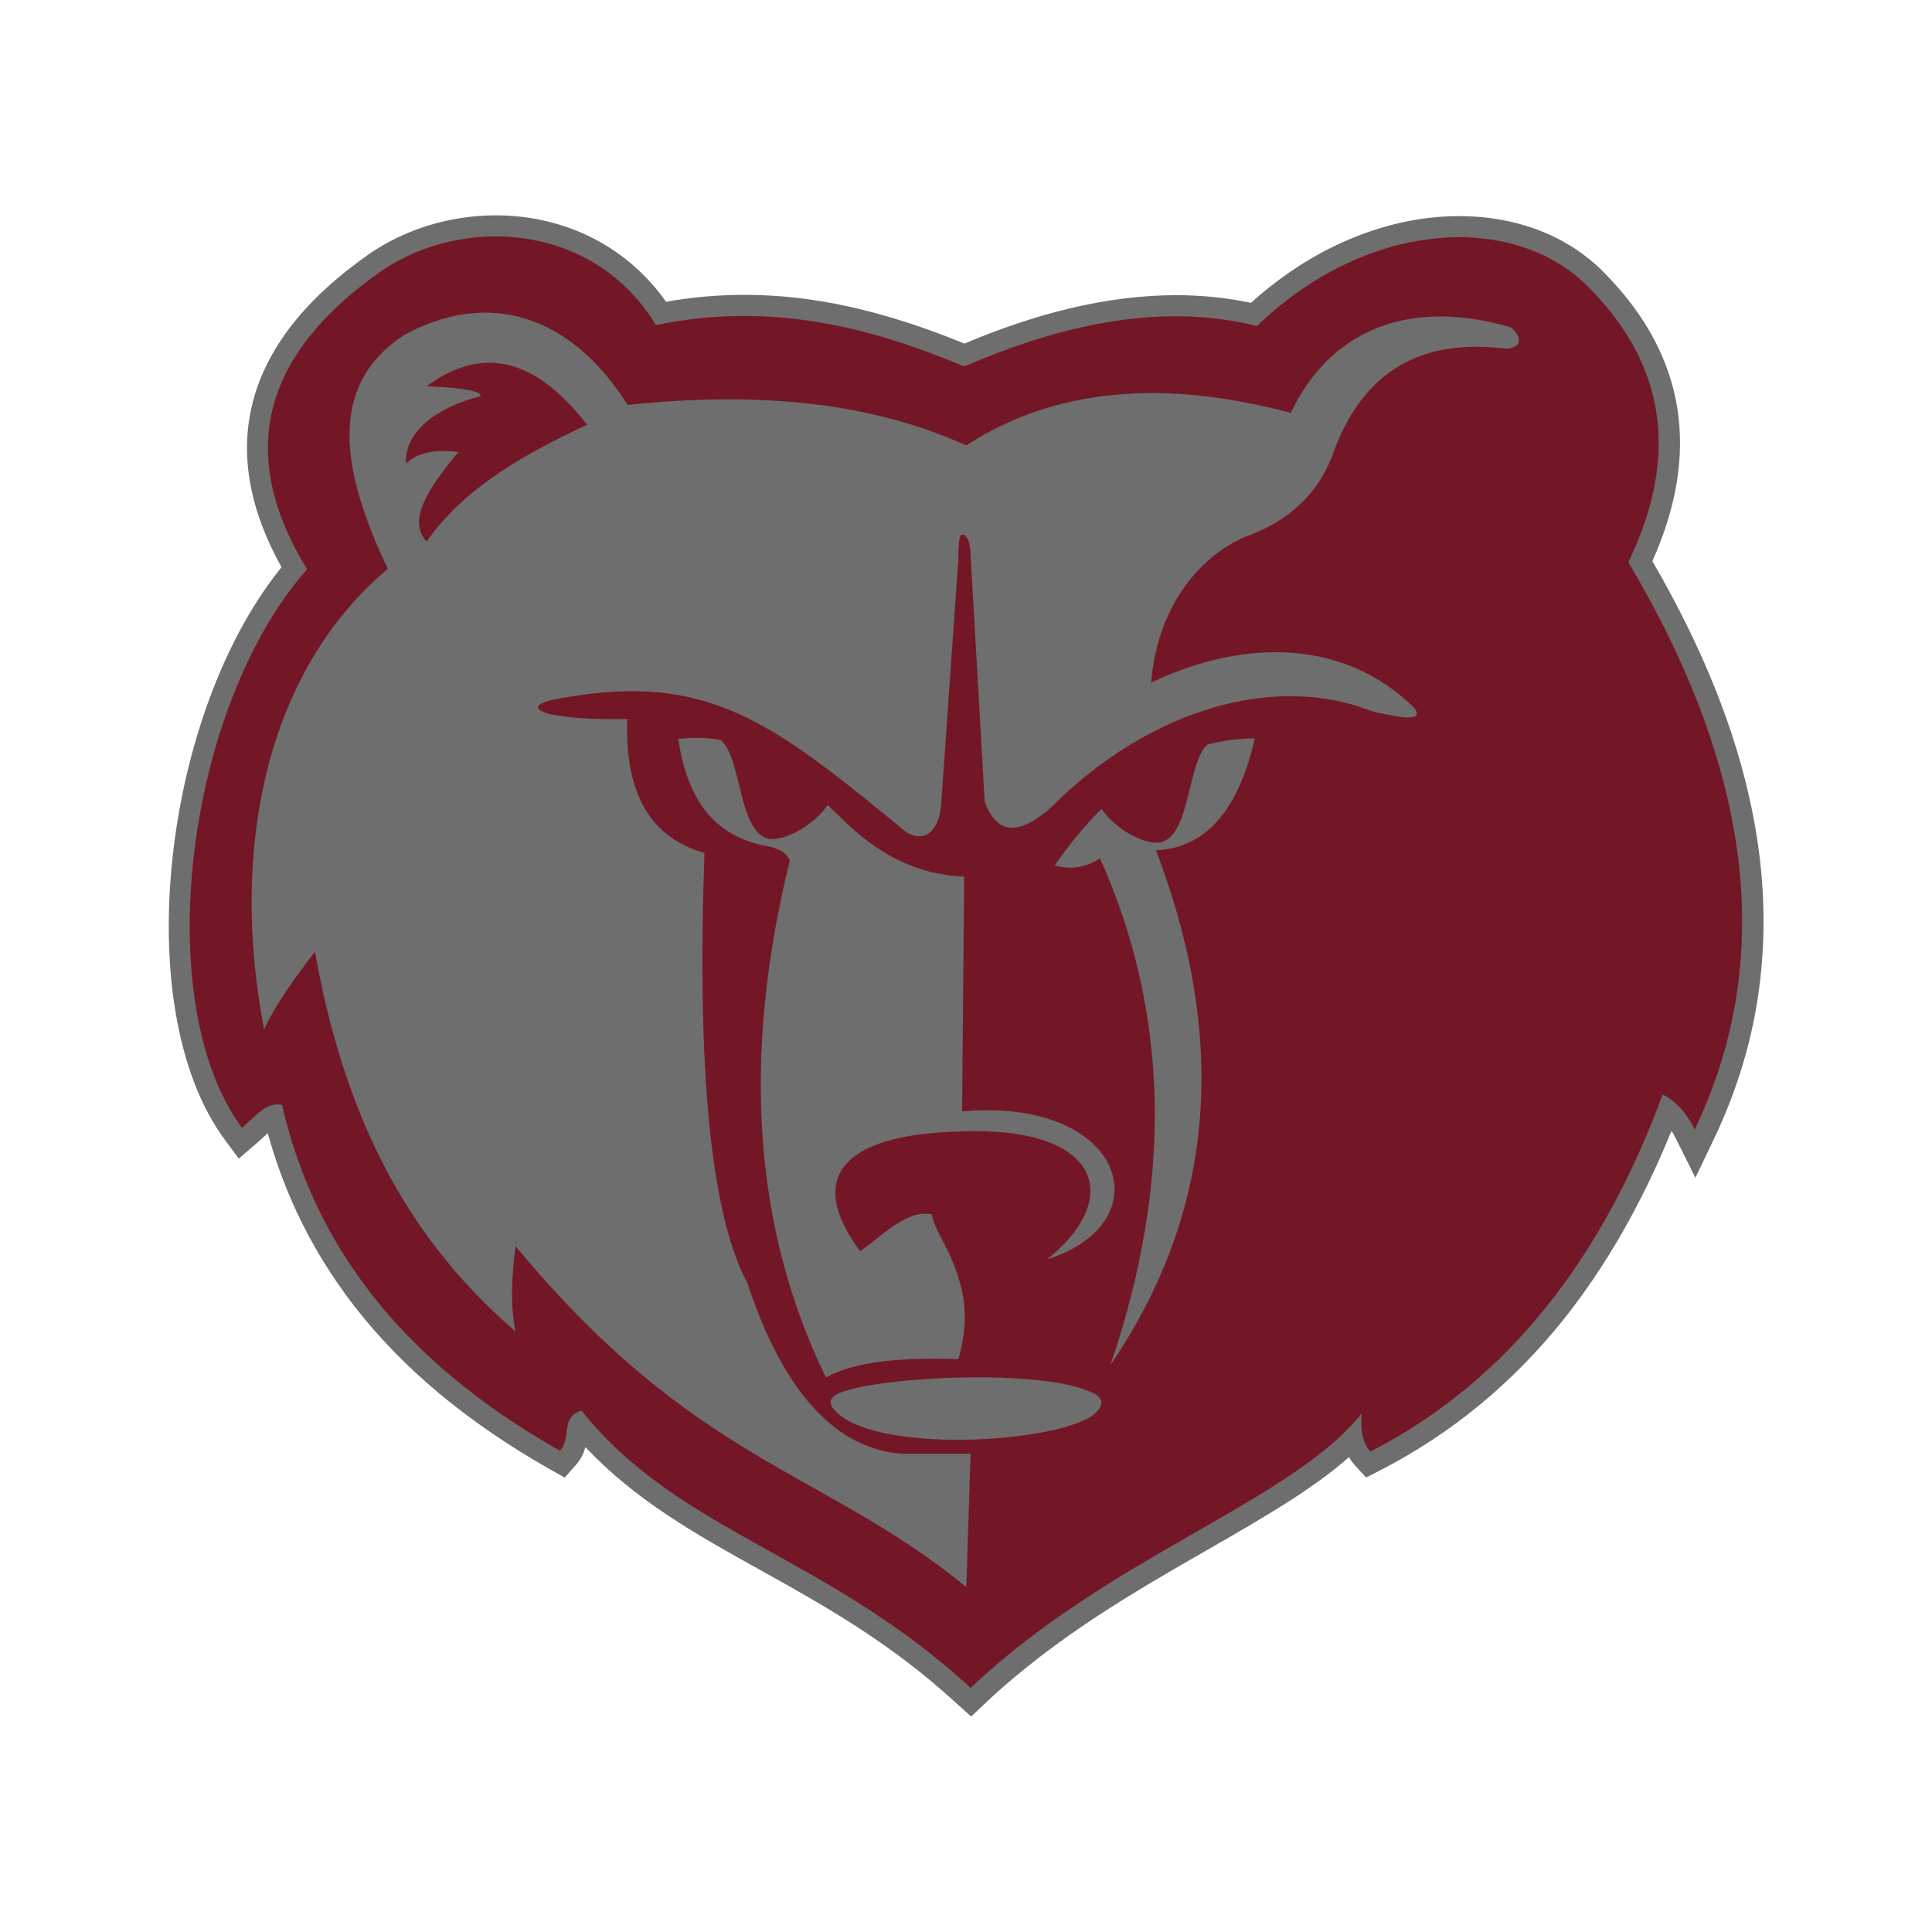 <?xml version="1.0" encoding="UTF-8"?>
<!-- Generator: Adobe Illustrator 27.1.1, SVG Export Plug-In . SVG Version: 6.00 Build 0)  -->
<svg xmlns="http://www.w3.org/2000/svg" xmlns:xlink="http://www.w3.org/1999/xlink" version="1.1" id="Layer_1" x="0px" y="0px" viewBox="0 0 1728 1728" style="enable-background:new 0 0 1728 1728;" xml:space="preserve">
<style type="text/css">
	.st0{fill:#6E6E6E;}
	.st1{fill:#731626;}
</style>
<g>
	<path class="st0" d="M855.5,1523.5C796,1468.8,737,1436,679.9,1404.2c-57-31.7-111.2-61.9-156.3-109.9c-1.4,5.1-3.8,10.6-8.4,15.8   l-10.1,11.5l-13.3-7.5c-36.9-20.9-70.4-43.9-99.6-68.3c-28.4-23.8-53.6-49.7-74.9-77.1c-20.6-26.5-38.1-55-52-84.9   c-10.4-22.3-19.1-45.9-25.8-70.3c-0.9,0.8-1.8,1.6-2.5,2.3c-2.4,2.2-5,4.7-8,7.2l-15.4,13.3l-12.1-16.3   c-22-29.7-37-68.9-44.8-116.6c-7.1-43.4-7.6-92.9-1.6-143.1c5.9-49.8,18.2-99.7,35.6-144.2c16.6-42.7,37.2-79.2,61.1-108.8   c-28.2-50.5-37.1-98.9-26.6-144c5.8-25,17.7-49.2,35.3-71.9c17.3-22.4,40.7-43.9,69.5-64.1l0.1-0.1c32.3-22.3,72.6-34.6,113.3-34.6   c31.3,0,61.8,7.3,88.4,21.2c25.6,13.4,47,32.2,63.9,56.1c23.2-4.1,46.7-6.2,70.1-6.2c61.4,0,124.1,13.9,196.8,43.6   c32.2-13.6,63.4-24.1,93.1-31.2c33.3-8,65.6-12.1,96.1-12.1c23.1,0,45.6,2.3,67.1,6.9c26.8-24.3,56.2-43.4,87.6-56.7   c32.7-13.9,65.9-20.9,98.7-20.9c53.2,0,100.1,18.9,132.3,53.4c70.1,72.6,83.7,158.4,40.4,255.2c27,46.4,48.7,92.3,64.7,136.5   c16.7,46.2,27.5,91.9,32.1,135.8c4.5,43.2,3.2,85.8-3.9,126.8c-6.9,40-19.6,79.5-37.7,117.4l-16.7,35l-17.3-34.7   c-1.4-2.8-2.7-5.2-4.1-7.3c-26.5,65.2-59.2,122.2-97.3,169.7c-22.5,28-47.5,53.4-74.2,75.4c-27.3,22.5-57.2,42.2-88.9,58.5   l-12.7,6.5l-9.7-10.5c-2.1-2.3-4-4.9-5.7-7.7c-32.9,29.1-77.1,54.4-126.4,82.8c-63.8,36.6-136.1,78.1-198.7,137.1l-12.8,12.1   L855.5,1523.5z"></path>
	<path class="st1" d="M274.7,509.2c-61.2-99.7-44.2-189.2,66-266.5c72.5-50,190.1-44.1,246,48.1c100.8-21.1,190.1,1,275.8,37   c94.9-41.3,182.9-56,261.7-36.2c101.4-97.5,234.4-101.7,299.4-31.9c63.8,66,79.8,145.6,32.8,243.2   c116.7,196.4,128.1,363.1,59.4,507.4c-8.3-16.8-18.1-26-28.7-31.4c-53.7,145.6-137.6,255.8-261.4,319.4c-6.5-7-9.3-19.1-7.7-34.2   c-63.1,79.2-223.9,126.7-349.9,245.5c-130.2-119.7-261.6-139.3-348-248c-19.2,6-8.7,24.1-19.2,36   c-146.6-82.9-221-188.7-248.6-309.4c-14.2-2.6-22.4,8.9-35.9,20.5C133.2,896,166.3,631.3,274.7,509.2z"></path>
	<path class="st0" d="M561.3,362.2c112.2-11.9,215-3.8,302.9,36.2c78.8-51.2,176.2-59.6,290.3-29.1c30.2-64.1,94.1-106.3,197.2-76.5   c12.1,11.8,6.7,18.7-4.7,19.1c-73.4-9.3-126.3,18-153.6,90.7c-13.2,38.7-40.8,63.9-80.4,77.8c-42.4,18.6-78.1,64.6-83.4,130.1   c85.9-40.7,173.9-37.5,234.8,22.1c6.5,7.8,1.6,10.2-11.8,8.7c0,0-20.5-3.4-28.3-6.1c-81.1-31.4-193.4-4.3-284.7,87.4   c-26.4,23.2-47.4,26.1-58.9-5.8l-12.6-220.5c0-11.2-4-20.4-8.7-17.6c-2,2.2-2.1,12.4-2.3,22.2l-15.3,218.4   c-1.7,23.9-14.9,35.5-31.8,24.5c-121.9-100-178.8-145.2-317-117.6c-15.5,4.2-15.6,8.4-1.2,12.6c18.9,3.9,43.1,4.7,69.3,4.3   c-2.4,62.3,17.5,105,69,119.9c-6.9,194.7,5.6,323.7,38.4,384.6c24.1,73.4,65.3,146.3,136.8,152.6h62.8l-3.8,119.3   c-129.2-105.6-242.3-110.6-403.2-304.9c-3.6,28.4-4.7,54.7,0,76.3c-82.1-70.9-149.4-170-179.4-339.7c-18.8,24.3-35.6,48-45.5,69.5   c-30.9-160.3,1.2-320,110.7-411.9c-42.5-88.9-54.3-165.6,16-210C447.6,254,518.1,292.8,561.3,362.2z"></path>
	<path class="st0" d="M1033.9,760.5c69.3,181.7,46.5,332.1-40.7,460.4c56.3-165.1,52.2-315.9-9.4-453.3   c-12.3,8.4-25.8,10.6-40.5,6.4c13.3-19,27.2-36,41.9-50.6c12.4,18.7,40.2,33.2,53.5,29.9c26.1-7.5,23.1-70.5,41.1-87.3   c13.6-3.6,27.8-5.5,42.5-5.6C1107.6,725.1,1078.2,758.5,1033.9,760.5z"></path>
	<path class="st0" d="M936.5,1126.4c69.2-55.4,47.3-119.7-78.3-114.4c-105.8,2.8-137.4,41.9-88.8,107.2   c22.5-16.5,42.5-37.4,63.9-33.1c3.7,18.4,18.2,31.2,27,67.8c4.4,19.8,3,40.4-3.1,61.7c-48.6-1.6-91.2,1.5-118.5,16.4   c-64.9-133.1-75.4-287.2-32.4-461.9c-2-7.3-10.2-12.1-25.2-14.2c-35.9-8.7-64.9-31.7-74.5-95c13.9-1.5,26.5-1.2,38.6,1l0.3,0.8   c17.9,16.8,15,79.9,41.1,87.3c13.4,3.3,41.2-11.2,53.5-29.9v-0.2c4.2,4,8.5,8.1,13,12.5c29.2,28.6,63.2,49.7,109.3,51.7L860.5,994   C1005.9,981.2,1041.1,1093.3,936.5,1126.4z"></path>
	<path class="st1" d="M381.6,484.3c31.1-44.1,78.3-74.1,143.5-104.4c-50.8-65.4-98.1-67.5-143.5-34.5c20.1,1,38.8,2.3,46.1,6.1   c3,1.5,2.7,3.2-0.2,3.6c-29.1,7.3-66.2,27.1-64.3,59.5c10.4-10.2,26.6-12.8,46.8-10.3C385.1,434.1,363.3,465.2,381.6,484.3z"></path>
	<path class="st0" d="M747.3,1247.6c29.1-16.5,192.9-24.9,233.2,0c7.1,4.8,6,11-3.5,18.6c-37.7,25.4-198.5,34-231.3-5.8   C741.6,1255.6,741.8,1251.3,747.3,1247.6z"></path>
</g>
</svg>

